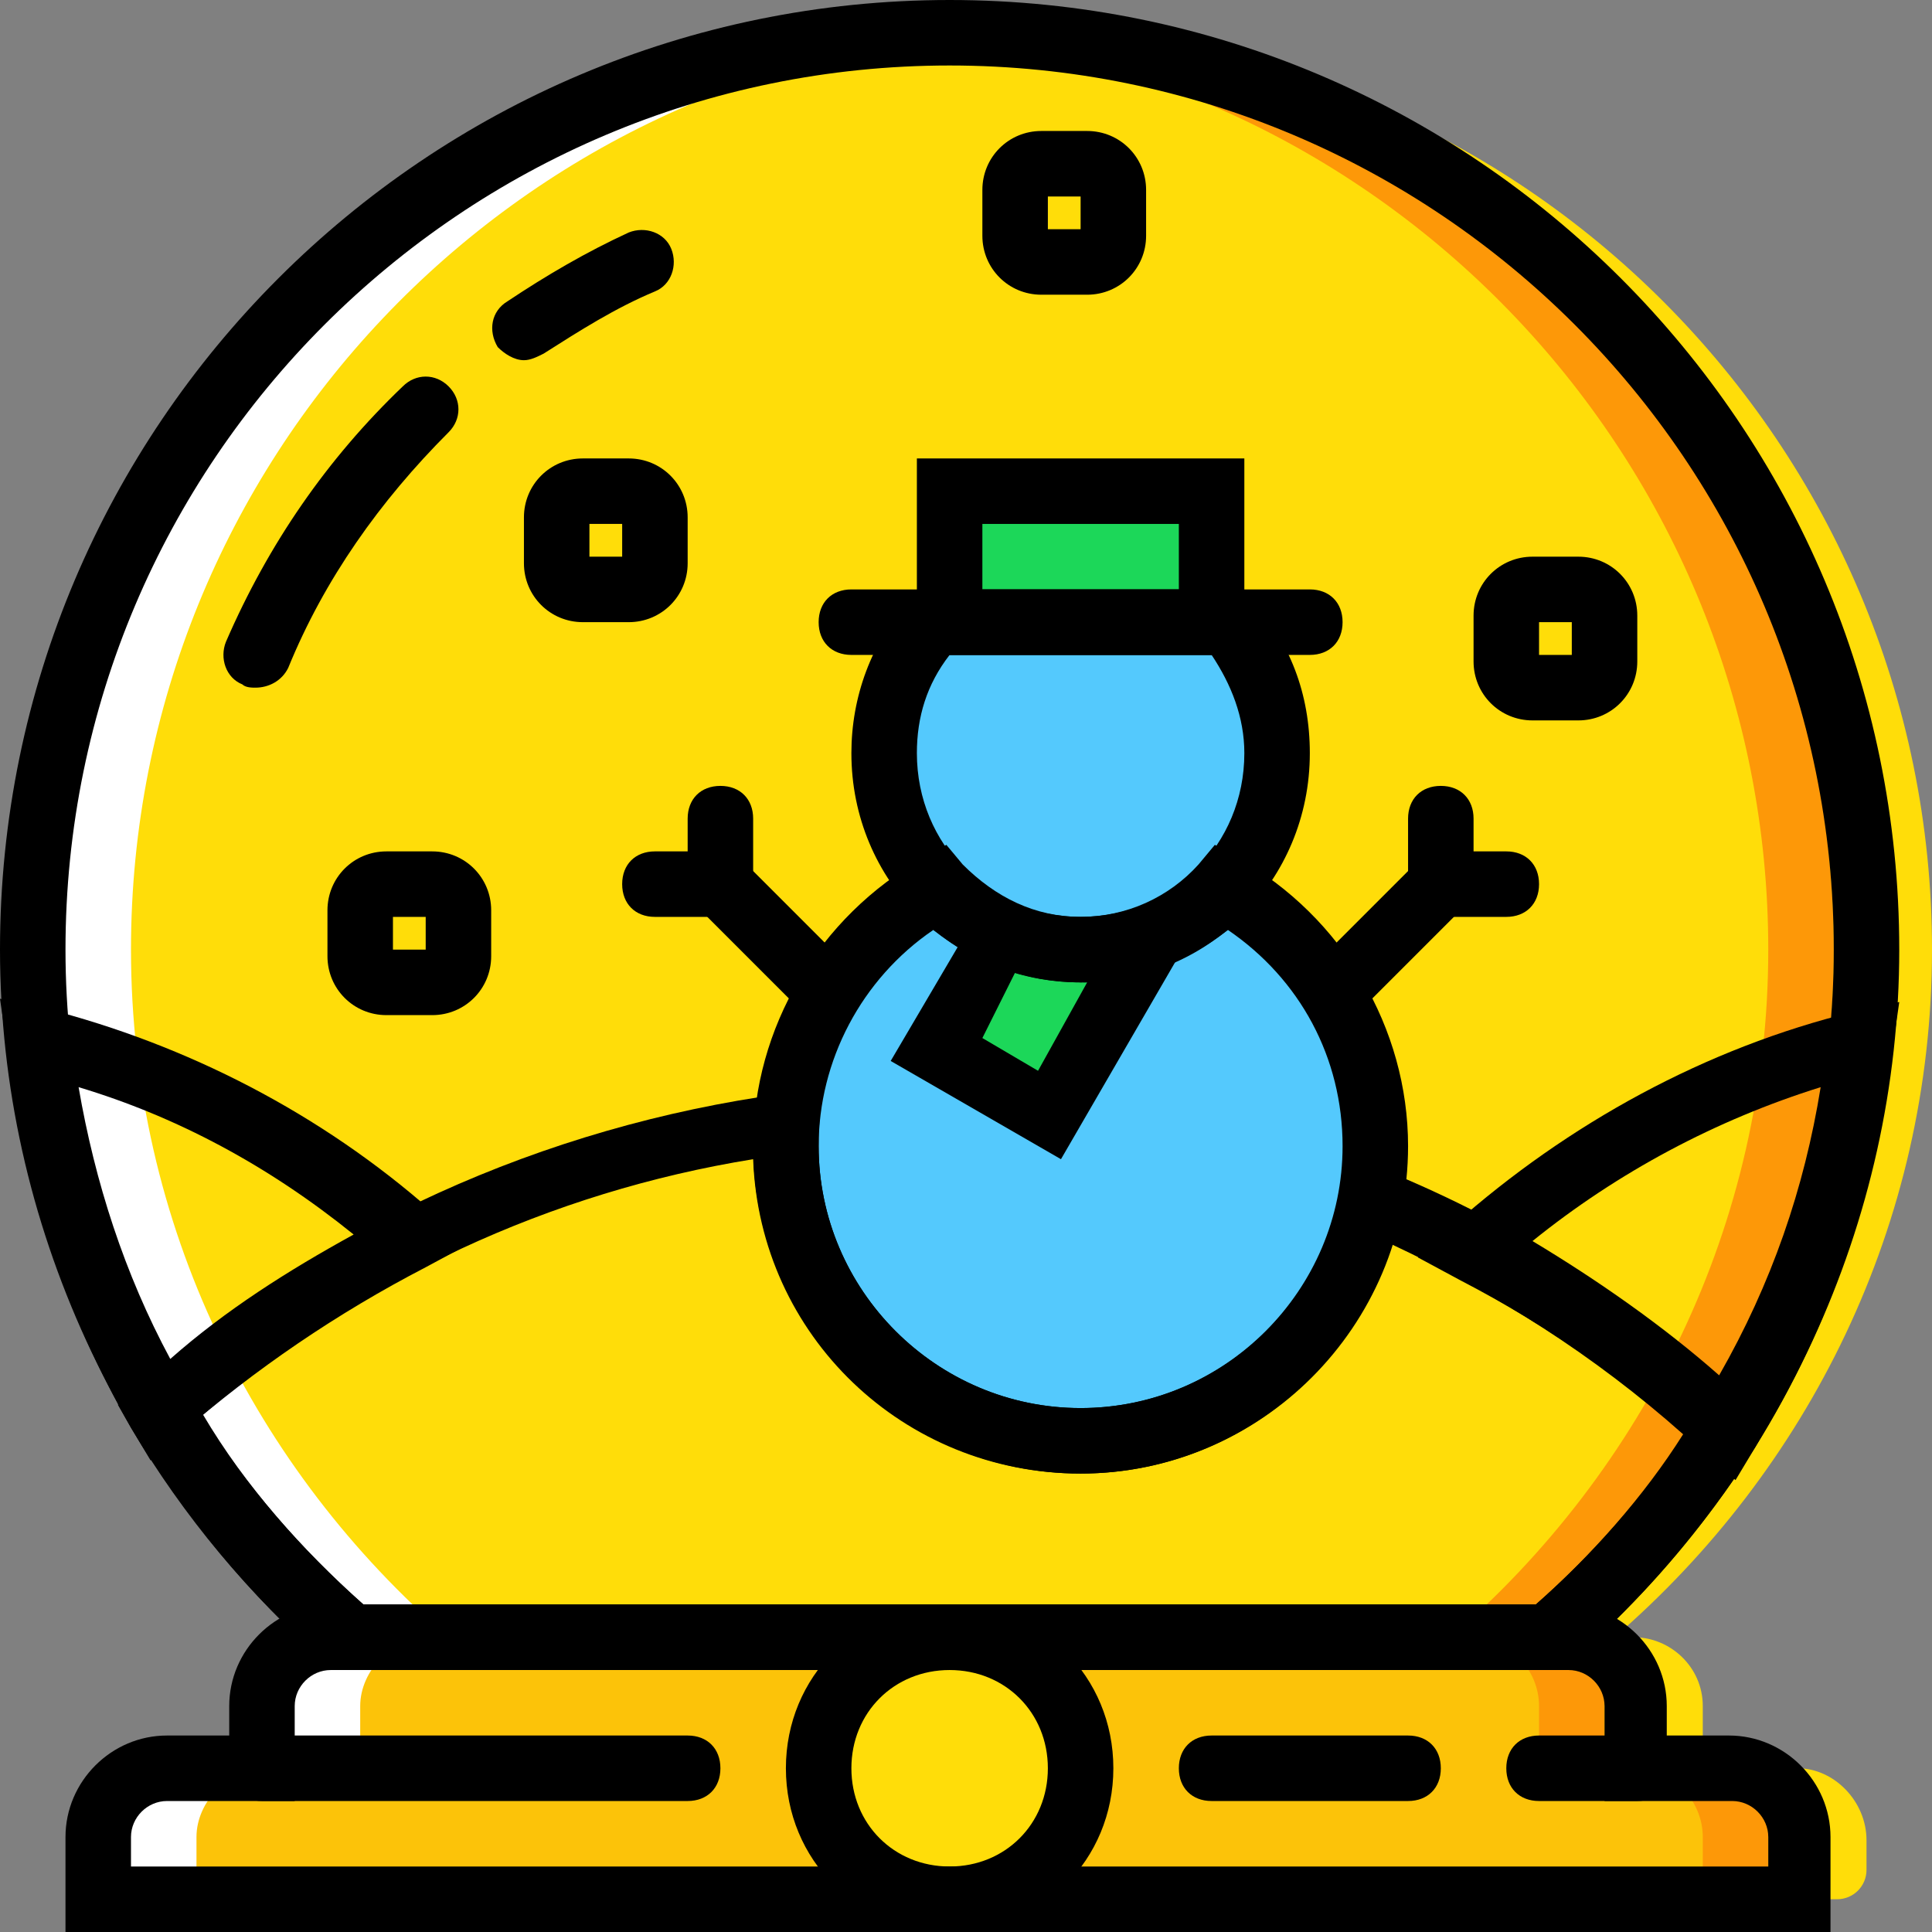 <?xml version="1.0" encoding="iso-8859-1"?>
<!-- Uploaded to: SVG Repo, www.svgrepo.com, Generator: SVG Repo Mixer Tools -->
<svg height="800px" width="800px" version="1.1" id="Layer_1" xmlns="http://www.w3.org/2000/svg" xmlns:xlink="http://www.w3.org/1999/xlink" 
	 viewBox="0 0 512 512" xml:space="preserve">
<rect x="0" y="0" width="512" height="512" fill="#808080" stroke="none"/>
<g transform="translate(1 1)">
	<path style="fill:#FCC309;" d="M458.064,467.61h-25.166v-16.488c0-10.414-8.678-18.224-18.224-18.224H86.647
		c-9.546,0-18.224,8.678-18.224,18.224v16.488H43.258c-9.546,0-18.224,8.678-18.224,18.224v16.488h451.254v-16.488
		C476.288,476.288,467.61,467.61,458.064,467.61"/>
	<path style="fill:#FD9808;" d="M458.064,467.61h-25.166v-16.488c0-10.414-8.678-18.224-18.224-18.224h-26.034
		c10.414,0,18.224,8.678,18.224,18.224v16.488h25.166c10.414,0,18.224,8.678,18.224,18.224v16.488h26.034v-16.488
		C476.288,476.288,467.61,467.61,458.064,467.61"/>
	<path style="fill:#FFFFFF;" d="M43.258,467.61h25.166v-16.488c0-9.546,8.678-18.224,18.224-18.224h26.034
		c-9.546,0-18.224,8.678-18.224,18.224v16.488H69.292c-9.546,0-18.224,8.678-18.224,18.224v16.488H25.034v-16.488
		C25.034,476.288,33.712,467.61,43.258,467.61"/>
	<g>
		<path style="fill:#FFDD09;" d="M475.42,467.61h-25.166v-16.488c0-10.414-8.678-18.224-18.224-18.224h-26.034
			c10.414,0,18.224,8.678,18.224,18.224v16.488h25.166c10.414,0,18.224,8.678,18.224,18.224v16.488h18.224
			c4.339,0,7.81-3.471,7.81-7.81v-7.81C493.644,476.288,484.966,467.61,475.42,467.61"/>
		<path style="fill:#FFDD09;" d="M91.854,432.898h317.614c51.2-44.258,84.176-109.342,84.176-182.237
			c0-133.641-108.475-242.983-242.983-242.983S7.678,117.02,7.678,250.661C7.678,323.556,40.654,388.641,91.854,432.898"/>
		<path style="fill:#FFDD09;" d="M285.373,467.61c0,19.092-15.62,34.712-34.712,34.712c-19.092,0-34.712-15.62-34.712-34.712
			s15.62-34.712,34.712-34.712C269.753,432.898,285.373,448.519,285.373,467.61"/>
		<path style="fill:#FFDD09;" d="M241.983,294.051c-77.234,0-148.393,28.637-203.064,74.63
			c13.885,24.298,32.108,45.993,52.936,64.217h317.614c18.224-15.62,33.844-33.844,46.861-53.803
			C399.922,326.159,325.292,294.051,241.983,294.051"/>
		<path style="fill:#FFDD09;" d="M491.908,274.959c-33.844,8.678-72.027,33.844-100.664,57.275
			c23.431,13.017,45.125,28.637,64.217,46.861C475.42,348.722,488.437,313.142,491.908,274.959
			C492.776,274.959,491.908,274.959,491.908,274.959"/>
	</g>
	<polygon style="fill:#1CD759;" points="250.661,163.881 320.085,163.881 320.085,129.169 250.661,129.169 	"/>
	<g>
		<path style="fill:#54C9FD;" d="M323.556,234.173c-9.546,10.414-23.431,16.488-38.183,16.488c-14.753,0-28.637-6.075-38.183-16.488
			c-23.431,13.885-39.919,39.051-39.919,68.556c0,43.39,34.712,78.102,78.102,78.102s78.102-34.712,78.102-78.102
			C363.475,273.224,346.986,248.058,323.556,234.173"/>
		<path style="fill:#54C9FD;" d="M324.424,163.881H247.19c-8.678,9.546-13.017,21.695-13.017,34.712
			c0,28.637,23.431,52.068,52.068,52.068c28.637,0,52.068-23.431,52.068-52.068C337.441,185.576,332.234,173.427,324.424,163.881"/>
	</g>
	<path style="fill:#FFDD09;" d="M105.739,325.292c-27.769-23.431-60.746-40.786-97.193-50.332
		c3.471,33.844,13.885,65.085,30.373,93.722C59.746,351.325,82.308,336.573,105.739,325.292"/>
	<path style="fill:#1CD759;" d="M285.373,250.661c-6.942,0-13.885-1.736-20.827-4.339l-17.356,30.373l30.373,17.356l26.902-46.861
		C298.39,248.925,292.315,250.661,285.373,250.661"/>
	<path style="fill:#FD9808;" d="M250.661,7.678c-4.339,0-8.678,0-13.017,0C366.078,14.62,467.61,121.359,467.61,250.661
		c0,72.895-32.976,137.98-84.176,182.237h26.034c51.2-44.258,84.176-109.342,84.176-182.237
		C493.644,117.02,385.169,7.678,250.661,7.678"/>
	<path style="fill:#FFFFFF;" d="M250.661,7.678c4.339,0,8.678,0,13.017,0C135.244,14.62,33.712,121.359,33.712,250.661
		c0,72.895,32.976,137.98,84.176,182.237H91.854c-51.2-44.258-84.176-109.342-84.176-182.237
		C7.678,117.02,116.153,7.678,250.661,7.678"/>
	<path style="fill:#FFDD09;" d="M268.017,7.678c-4.339,0-8.678,0-13.017,0c128.434,6.942,229.966,113.681,229.966,242.983
		c0,72.895-32.976,137.98-84.176,182.237h26.034C478.024,388.641,511,323.556,511,250.661C511,117.02,402.525,7.678,268.017,7.678"
		/>
	<path d="M484.966,511H16.356v-25.166c0-14.753,12.149-26.902,26.902-26.902h16.488v-7.81c0-14.753,12.149-26.902,26.902-26.902
		h327.159c14.753,0,26.902,12.149,26.902,26.902v7.81h16.488c14.753,0,26.902,12.149,26.902,26.902V511H484.966z M33.712,493.644
		H467.61v-7.81c0-5.207-4.339-9.546-9.546-9.546H424.22v-25.166c0-5.207-4.339-9.546-9.546-9.546H86.647
		c-5.207,0-9.546,4.339-9.546,9.546v25.166H43.258c-5.207,0-9.546,4.339-9.546,9.546V493.644z"/>
	<path d="M412.939,441.576H88.383l-2.603-1.736C31.108,392.112-1,322.688-1,250.661C-1,111.814,111.814-1,250.661-1
		s251.661,112.814,251.661,251.661c0,72.027-32.108,141.451-87.647,189.18L412.939,441.576z M95.325,424.22h310.671
		c50.332-44.258,78.969-107.607,78.969-173.559c0-129.302-105.003-234.305-234.305-234.305S16.356,121.359,16.356,250.661
		C16.356,316.614,44.993,379.963,95.325,424.22z"/>
	<path d="M137.847,94.458c-2.603,0-5.207-1.736-6.942-3.471c-2.603-4.339-1.736-9.546,2.603-12.149
		c10.414-6.942,20.827-13.017,32.108-18.224c4.339-1.736,9.546,0,11.281,4.339c1.736,4.339,0,9.546-4.339,11.281
		c-10.414,4.339-19.959,10.414-29.505,16.488C141.319,93.59,139.583,94.458,137.847,94.458z"/>
	<path d="M66.688,181.237c-0.868,0-2.603,0-3.471-0.868c-4.339-1.736-6.075-6.942-4.339-11.281
		c11.281-26.034,26.902-48.597,46.861-67.688c3.471-3.471,8.678-3.471,12.149,0c3.471,3.471,3.471,8.678,0,12.149
		c-18.224,18.224-32.976,39.051-42.522,62.481C73.631,179.502,70.159,181.237,66.688,181.237z"/>
	<path d="M458.932,391.244l-7.81-6.942c-19.092-18.224-41.654-33.844-65.085-45.993l-11.281-6.075l9.546-8.678
		c30.373-26.902,66.82-46.861,105.871-56.407l12.149-2.603l-1.736,12.149c-4.339,38.183-16.488,73.763-36.447,105.871
		L458.932,391.244z M405.129,327.895c17.356,10.414,34.712,22.563,49.464,35.58c13.885-24.298,22.563-49.464,26.902-76.366
		C453.725,295.786,427.692,309.671,405.129,327.895z"/>
	<path d="M38.919,386.037l-5.207-8.678C15.488,345.251,4.207,311.407,0.736,275.827L-1,263.678l12.149,2.603
		c37.315,9.546,72.895,27.77,102.4,53.803l9.546,8.678l-11.281,6.075c-23.431,12.149-45.125,26.902-65.085,44.258L38.919,386.037z
		 M19.827,287.108c4.339,25.166,12.149,49.464,24.298,72.027c14.753-13.017,31.241-23.431,48.597-32.976
		C70.159,307.936,45.861,294.919,19.827,287.108z"/>
	<path d="M285.373,389.508c-47.729,0-86.78-39.051-86.78-86.78c0-31.241,17.356-60.746,45.125-76.366l6.075-3.471l4.339,5.207
		c8.678,8.678,19.092,13.885,31.241,13.885s23.431-5.207,31.241-13.885l4.339-5.207l6.075,3.471
		c27.77,15.62,45.125,45.125,45.125,76.366C372.153,350.458,333.102,389.508,285.373,389.508z M246.322,245.454
		c-19.092,13.017-30.373,34.712-30.373,57.275c0,38.183,31.241,69.424,69.424,69.424s69.424-31.241,69.424-69.424
		c0-23.431-11.281-44.258-30.373-57.275c-11.281,8.678-24.298,13.885-39.051,13.885C270.62,259.339,257.603,254.132,246.322,245.454
		z"/>
	<path d="M412.939,441.576H88.383l-2.603-1.736c-20.827-18.224-38.183-39.051-52.068-62.481l-3.471-6.075l5.207-4.339
		c47.729-42.522,107.607-69.424,170.956-78.102l10.414-1.736l-0.868,12.149c0,0.868,0,2.603,0,3.471
		c0,38.183,31.241,69.424,69.424,69.424c33.844,0,62.481-24.298,68.556-57.275l1.736-10.414l9.546,4.339
		c36.447,14.753,68.556,35.58,97.193,62.481l5.207,5.207l-3.471,6.075c-13.885,21.695-30.373,40.786-49.464,57.275L412.939,441.576z
		 M95.325,424.22h310.671c14.753-13.017,28.637-28.637,39.051-45.125c-23.431-20.827-49.464-37.315-77.234-50.332
		c-11.281,35.58-44.258,60.746-82.441,60.746c-46.861,0-85.044-36.447-86.78-83.308c-53.803,8.678-104.136,32.108-145.79,67.688
		C64.085,392.98,78.837,409.468,95.325,424.22z"/>
	<path d="M280.166,306.2l-45.125-26.034l26.034-44.258l6.942,3.471c10.414,4.339,22.563,4.339,32.976,0l23.431-9.546L280.166,306.2z
		 M259.339,274.092l14.753,8.678l13.017-23.431c-6.075,0-13.017-0.868-19.092-2.603L259.339,274.092z"/>
	<path d="M218.553,270.62c-2.603,0-4.339-0.868-6.075-2.603l-28.637-28.637c-3.471-3.471-3.471-8.678,0-12.149
		c3.471-3.471,8.678-3.471,12.149,0l28.637,28.637c3.471,3.471,3.471,8.678,0,12.149C222.892,269.753,221.156,270.62,218.553,270.62
		z"/>
	<path d="M189.915,241.983c-5.207,0-8.678-3.471-8.678-8.678v-17.356c0-5.207,3.471-8.678,8.678-8.678s8.678,3.471,8.678,8.678
		v17.356C198.593,238.512,195.122,241.983,189.915,241.983z"/>
	<path d="M189.915,241.983h-17.356c-5.207,0-8.678-3.471-8.678-8.678s3.471-8.678,8.678-8.678h17.356
		c5.207,0,8.678,3.471,8.678,8.678S195.122,241.983,189.915,241.983z"/>
	<path d="M352.193,270.62c-2.603,0-4.339-0.868-6.075-2.603c-3.471-3.471-3.471-8.678,0-12.149l28.637-28.637
		c3.471-3.471,8.678-3.471,12.149,0c3.471,3.471,3.471,8.678,0,12.149l-28.637,28.637
		C356.532,269.753,353.929,270.62,352.193,270.62z"/>
	<path d="M380.831,241.983c-5.207,0-8.678-3.471-8.678-8.678v-17.356c0-5.207,3.471-8.678,8.678-8.678s8.678,3.471,8.678,8.678
		v17.356C389.508,238.512,386.037,241.983,380.831,241.983z"/>
	<path d="M398.186,241.983h-17.356c-5.207,0-8.678-3.471-8.678-8.678s3.471-8.678,8.678-8.678h17.356
		c5.207,0,8.678,3.471,8.678,8.678S403.393,241.983,398.186,241.983z"/>
	<path d="M328.763,172.559h-86.78v-52.068h86.78V172.559z M259.339,155.203h52.068v-17.356h-52.068V155.203z"/>
	<path d="M285.373,259.339c-33.844,0-60.746-26.902-60.746-60.746c0-14.753,5.207-29.505,15.62-40.786l2.603-2.603h85.044
		l2.603,2.603c10.414,11.281,15.62,25.166,15.62,40.786C346.119,232.437,319.217,259.339,285.373,259.339z M250.661,172.559
		c-6.075,7.81-8.678,16.488-8.678,26.034c0,24.298,19.092,43.39,43.39,43.39c24.298,0,43.39-19.092,43.39-43.39
		c0-9.546-3.471-18.224-8.678-26.034H250.661z"/>
	<path d="M346.119,172.559H224.627c-5.207,0-8.678-3.471-8.678-8.678c0-5.207,3.471-8.678,8.678-8.678h121.492
		c5.207,0,8.678,3.471,8.678,8.678C354.797,169.088,351.325,172.559,346.119,172.559z"/>
	<path d="M250.661,511c-24.298,0-43.39-19.092-43.39-43.39s19.092-43.39,43.39-43.39s43.39,19.092,43.39,43.39
		S274.959,511,250.661,511z M250.661,441.576c-14.753,0-26.034,11.281-26.034,26.034c0,14.753,11.281,26.034,26.034,26.034
		c14.753,0,26.034-11.281,26.034-26.034C276.695,452.858,265.414,441.576,250.661,441.576z"/>
	<path d="M181.237,476.288H68.424c-5.207,0-8.678-3.471-8.678-8.678s3.471-8.678,8.678-8.678h112.814
		c5.207,0,8.678,3.471,8.678,8.678S186.444,476.288,181.237,476.288z"/>
	<path d="M432.898,476.288h-26.034c-5.207,0-8.678-3.471-8.678-8.678s3.471-8.678,8.678-8.678h26.034
		c5.207,0,8.678,3.471,8.678,8.678S438.105,476.288,432.898,476.288z"/>
	<path d="M372.153,476.288h-52.068c-5.207,0-8.678-3.471-8.678-8.678s3.471-8.678,8.678-8.678h52.068
		c5.207,0,8.678,3.471,8.678,8.678S377.359,476.288,372.153,476.288z"/>
	<path d="M165.617,163.881h-12.149c-8.678,0-15.62-6.942-15.62-15.62v-12.149c0-8.678,6.942-15.62,15.62-15.62h12.149
		c8.678,0,15.62,6.942,15.62,15.62v12.149C181.237,156.939,174.295,163.881,165.617,163.881z M155.203,146.525h8.678v-8.678h-8.678
		V146.525z"/>
	<path d="M287.108,77.102h-12.149c-8.678,0-15.62-6.942-15.62-15.62V49.332c0-8.678,6.942-15.62,15.62-15.62h12.149
		c8.678,0,15.62,6.942,15.62,15.62v12.149C302.729,70.159,295.786,77.102,287.108,77.102z M276.695,59.746h8.678v-8.678h-8.678
		V59.746z"/>
	<path d="M417.278,189.915h-12.149c-8.678,0-15.62-6.942-15.62-15.62v-12.149c0-8.678,6.942-15.62,15.62-15.62h12.149
		c8.678,0,15.62,6.942,15.62,15.62v12.149C432.898,182.973,425.956,189.915,417.278,189.915z M406.864,172.559h8.678v-8.678h-8.678
		V172.559z"/>
	<path d="M113.549,268.017H101.4c-8.678,0-15.62-6.942-15.62-15.62v-12.149c0-8.678,6.942-15.62,15.62-15.62h12.149
		c8.678,0,15.62,6.942,15.62,15.62v12.149C129.169,261.075,122.227,268.017,113.549,268.017z M103.136,250.661h8.678v-8.678h-8.678
		V250.661z"/>
</g>
</svg>